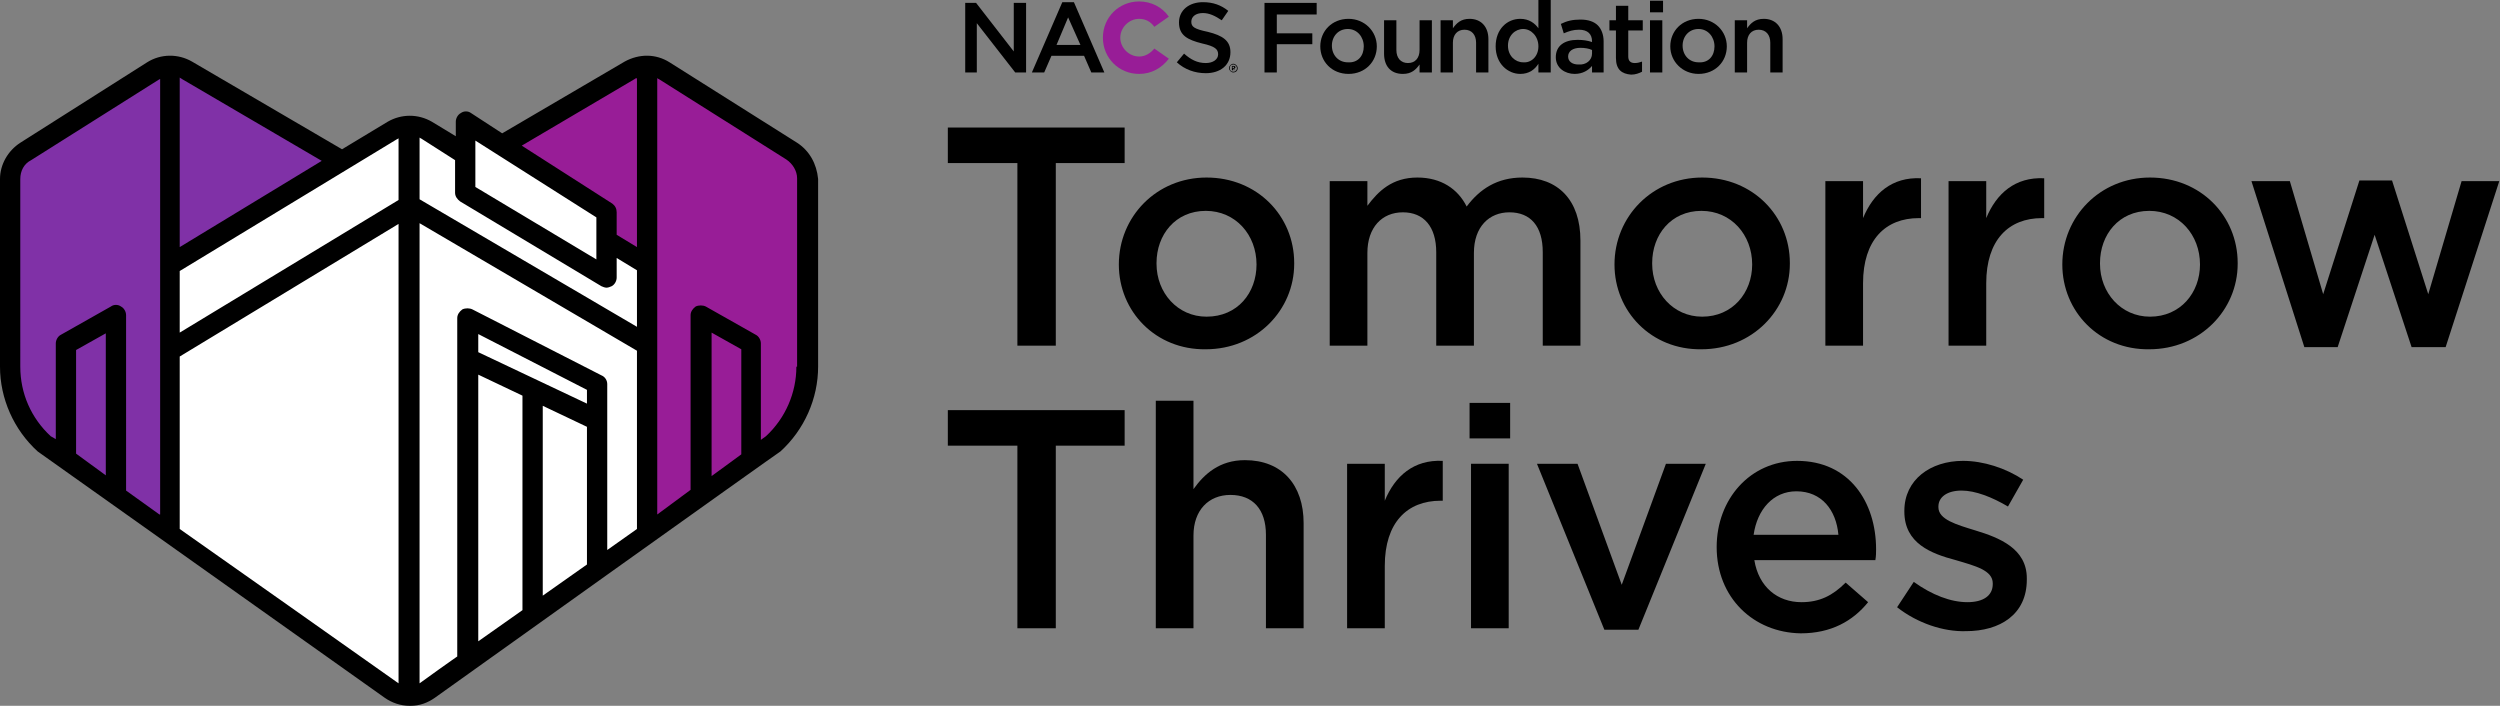 <?xml version="1.0" encoding="utf-8"?>
<!-- Generator: Adobe Illustrator 24.2.0, SVG Export Plug-In . SVG Version: 6.00 Build 0)  -->
<svg version="1.1" id="Layer_1" xmlns="http://www.w3.org/2000/svg" xmlns:xlink="http://www.w3.org/1999/xlink" x="0px" y="0px"
	 viewBox="0 0 345 97.4" style="enable-background:new 0 0 345 97.4;" xml:space="preserve">
<rect x="0" y="0" width="345" height="97.4" fill="#808080" stroke="none"/>
<style type="text/css">
	.st0{fill:#FFFFFF;}
	.st1{fill:#981D97;}
	.st2{fill:#8031A7;}
	.st3{fill:none;}
</style>
<g>
	<g>
		<g>
			<polygon class="st0" points="23.1,74 23.1,37 55.1,17 58.1,17 64.1,21 64.1,17 83.1,29 83.3,33.5 89.1,37 89.3,72.7 58.1,96 
				54.1,96 			"/>
		</g>
		<g>
			<g>
				<path class="st1" d="M109.2,20.9L91.6,9.7c-1.4-0.9-3.2-0.9-4.7-0.1L69.1,20.2L83.1,29v3.7l6.2,3.8v37.2l17.3-12.5
					c3-2.7,4.7-6.6,4.7-10.7V24.7C111.3,23.1,110.5,21.7,109.2,20.9z"/>
			</g>
			<g>
				<path class="st2" d="M47.1,22.2L25.8,9.7c-1.5-0.9-3.3-0.8-4.7,0.1L3.5,20.9c-1.3,0.8-2.1,2.3-2.1,3.8v25.9
					c0,4.1,1.7,7.9,4.7,10.7l17.3,12.5V36.6L47.1,22.2z"/>
			</g>
			<g>
				<path d="M110,19.7L92.4,8.6c-1.9-1.2-4.2-1.2-6.2-0.1l-16.9,9.9L65,15.6c-0.4-0.3-1-0.3-1.4,0c-0.4,0.2-0.7,0.7-0.7,1.2v2
					l-3.3-2c-1.9-1.1-4.2-1.1-6.1,0l-6.3,3.8L26.5,8.5c-1.9-1.1-4.3-1.1-6.2,0.1L2.8,19.7c-1.7,1.1-2.8,3-2.8,5v25.9
					c0,4.4,1.9,8.7,5.2,11.7c0,0,47.9,34,47.9,34c1,0.7,2.2,1.1,3.4,1.1c0,0,0,0,0.1,0c0,0,0.1,0,0.1,0c1.2,0,2.3-0.4,3.3-1.1
					c0,0,47.6-34,47.7-34c3.3-3,5.2-7.3,5.2-11.7V24.7C112.7,22.6,111.7,20.8,110,19.7z M87.6,10.9c0.1-0.1,0.2-0.1,0.3-0.1v23.3
					l-2.8-1.7v-3.1c0-0.5-0.2-0.9-0.6-1.2l-12.5-8L87.6,10.9z M65.6,19.4L82.3,30v5.8L65.6,25.8V19.4z M62.8,22.1v4.5
					c0,0.5,0.3,0.9,0.7,1.2L83,39.5c0.2,0.1,0.5,0.2,0.7,0.2c0.2,0,0.5-0.1,0.7-0.2c0.4-0.2,0.7-0.7,0.7-1.2v-2.7l2.8,1.7v7.8
					l-30-17.6v-8.5c0.1,0,0.1,0.1,0.2,0.1L62.8,22.1z M54.8,19.2c0.1,0,0.1-0.1,0.2-0.1v8.5L24.8,45.9v-8.5L54.8,19.2z M25.1,10.9
					l19.3,11.3L24.8,34.1V10.7C24.9,10.8,25,10.8,25.1,10.9z M14.6,65.6l-4.1-3V48.3l4.1-2.3V65.6z M22,71l-4.6-3.3V43.5
					c0-0.5-0.3-1-0.7-1.2c-0.4-0.3-1-0.3-1.4,0l-6.9,3.9c-0.4,0.2-0.7,0.7-0.7,1.2v13.2L7,60.2c-2.7-2.5-4.2-5.9-4.2-9.6V24.7
					c0-1.1,0.5-2.1,1.5-2.6l17.6-11.1c0.1,0,0.1-0.1,0.2-0.1v25.7v11.8V71z M24.8,73V49.2l30.2-18.3v63.4C54.9,94.2,24.8,73,24.8,73
					z M57.9,94.3V30.8l30,17.6V73l-4.1,2.9V53c0-0.5-0.3-1-0.8-1.2l-17.8-9.1c-0.4-0.2-1-0.2-1.4,0c-0.4,0.3-0.7,0.7-0.7,1.2v46.7
					C63.2,90.5,58,94.2,57.9,94.3z M72.1,54.6v29.6L66,88.5V51.7L72.1,54.6z M66,48.6v-2.5l15,7.7v1.9L66,48.6z M74.9,56l6.1,2.9v19
					l-6.1,4.3V56z M102.3,62.7l-4.1,3V45.9l4.1,2.3V62.7z M109.9,50.6c0,3.6-1.5,7.1-4.2,9.6l-0.7,0.5V47.4c0-0.5-0.3-1-0.7-1.2
					l-6.9-3.9c-0.4-0.2-1-0.2-1.4,0c-0.4,0.3-0.7,0.7-0.7,1.2v24.1L90.7,71V10.8c0.1,0,0.1,0.1,0.2,0.1l17.6,11.1
					c0.9,0.6,1.5,1.6,1.5,2.6V50.6z"/>
			</g>
		</g>
	</g>
	<g>
		<path d="M140.3,22.5h-9.5v-4.9h24.4v4.9h-9.5v25.2h-5.3V22.5z"/>
		<path d="M154.4,36.5L154.4,36.5c0-6.6,5.2-12,12.1-12c7,0,12.1,5.3,12.1,11.8v0.1c0,6.4-5.2,11.8-12.2,11.8
			C159.5,48.3,154.4,43,154.4,36.5z M173.4,36.5L173.4,36.5c0-4.1-2.9-7.4-7-7.4c-4.2,0-6.8,3.3-6.8,7.2v0.1c0,4,2.9,7.3,6.9,7.3
			C170.8,43.7,173.4,40.4,173.4,36.5z"/>
		<path d="M183.5,25h5.2v3.4c1.5-2,3.4-3.9,6.9-3.9c3.3,0,5.6,1.6,6.8,4c1.8-2.4,4.2-4,7.7-4c4.9,0,8,3.1,8,8.7v14.5h-5.2V34.8
			c0-3.6-1.7-5.5-4.6-5.5c-2.8,0-4.9,2-4.9,5.6v12.8h-5.2V34.8c0-3.5-1.7-5.5-4.6-5.5c-2.9,0-4.9,2.1-4.9,5.6v12.8h-5.2V25z"/>
		<path d="M222.8,36.5L222.8,36.5c0-6.6,5.2-12,12.1-12c7,0,12.1,5.3,12.1,11.8v0.1c0,6.4-5.2,11.8-12.2,11.8
			C227.9,48.3,222.8,43,222.8,36.5z M241.8,36.5L241.8,36.5c0-4.1-2.9-7.4-7-7.4c-4.2,0-6.8,3.3-6.8,7.2v0.1c0,4,2.9,7.3,6.9,7.3
			C239.1,43.7,241.8,40.4,241.8,36.5z"/>
		<path d="M251.9,25h5.2v5.1c1.4-3.4,4-5.7,8-5.5v5.5h-0.3c-4.6,0-7.7,3-7.7,9v8.6h-5.2V25z"/>
		<path d="M268.9,25h5.2v5.1c1.4-3.4,4-5.7,8-5.5v5.5h-0.3c-4.6,0-7.7,3-7.7,9v8.6h-5.2V25z"/>
		<path d="M284.6,36.5L284.6,36.5c0-6.6,5.2-12,12.1-12c7,0,12.1,5.3,12.1,11.8v0.1c0,6.4-5.2,11.8-12.2,11.8
			C289.7,48.3,284.6,43,284.6,36.5z M303.6,36.5L303.6,36.5c0-4.1-2.9-7.4-7-7.4c-4.2,0-6.8,3.3-6.8,7.2v0.1c0,4,2.9,7.3,6.9,7.3
			C300.9,43.7,303.6,40.4,303.6,36.5z"/>
		<path d="M310.7,25h5.3l4.6,15.6l5-15.7h4.5l5,15.7l4.6-15.6h5.2l-7.4,22.9h-4.7l-5.1-15.5l-5.1,15.5h-4.6L310.7,25z"/>
		<path d="M140.3,61.5h-9.5v-4.9h24.4v4.9h-9.5v25.2h-5.3V61.5z"/>
		<path d="M159.5,55.3h5.2v12.2c1.5-2.1,3.6-4,7.1-4c5.1,0,8.1,3.4,8.1,8.7v14.5h-5.2V73.8c0-3.5-1.8-5.5-4.9-5.5
			c-3,0-5.1,2.1-5.1,5.6v12.8h-5.2V55.3z"/>
		<path d="M185.9,64h5.2v5.1c1.4-3.4,4-5.7,8-5.5v5.5h-0.3c-4.6,0-7.7,3-7.7,9v8.6h-5.2V64z"/>
		<path d="M202.8,55.6h5.6v4.9h-5.6V55.6z M203,64h5.2v22.7H203V64z"/>
		<path d="M212.1,64h5.6l6.1,16.7l6.1-16.7h5.5l-9.3,22.9h-4.7L212.1,64z"/>
		<path d="M236.9,75.5L236.9,75.5c0-6.6,4.6-11.9,11.1-11.9c7.2,0,10.9,5.7,10.9,12.2c0,0.5,0,0.9-0.1,1.5h-16.7
			c0.6,3.7,3.2,5.8,6.5,5.8c2.5,0,4.3-0.9,6.1-2.7l3.1,2.7c-2.1,2.6-5.1,4.3-9.3,4.3C242,87.3,236.9,82.5,236.9,75.5z M253.7,73.8
			c-0.3-3.4-2.3-6-5.8-6c-3.2,0-5.4,2.5-5.9,6H253.7z"/>
		<path d="M261.8,83.8l2.3-3.5c2.5,1.8,5.1,2.8,7.4,2.8c2.2,0,3.5-0.9,3.5-2.5v-0.1c0-1.8-2.4-2.4-5.1-3.2c-3.4-0.9-7.1-2.3-7.1-6.7
			v-0.1c0-4.3,3.6-6.9,8.1-6.9c2.8,0,5.9,1,8.3,2.6l-2.1,3.7c-2.2-1.3-4.5-2.2-6.4-2.2c-2,0-3.2,0.9-3.2,2.2v0.1
			c0,1.7,2.5,2.4,5.1,3.2c3.3,1,7.1,2.5,7.1,6.6V80c0,4.8-3.7,7.1-8.4,7.1C268.2,87.2,264.6,86,261.8,83.8z"/>
	</g>
	<g>
		<path class="st3" d="M133.2,0.4h1.6l5.2,6.7V0.4h1.7V10h-1.4l-5.3-6.8V10h-1.7V0.4z"/>
		<path class="st3" d="M146.3,0.3h1.6l4.2,9.7h-1.8l-1-2.3h-4.6l-1,2.3h-1.7L146.3,0.3z M148.7,6.2l-1.7-3.8l-1.6,3.8H148.7z"/>
		<path class="st3" d="M151.4,5.3L151.4,5.3c0-2.8,2.2-5,5.1-5c2,0,3.2,0.8,4.1,2l-2,1.6c-0.5-0.7-1.2-1.1-2.1-1.1
			c-1.3,0-2.3,1.1-2.3,2.5v0c0,1.4,0.9,2.6,2.3,2.6c1,0,1.6-0.5,2.2-1.2l2,1.4c-0.9,1.3-2.1,2.2-4.3,2.2
			C153.6,10.2,151.4,8.1,151.4,5.3z"/>
		<path class="st3" d="M161.2,8.6l1-1.2c0.9,0.8,1.9,1.3,3,1.3c1,0,1.7-0.5,1.7-1.2v0c0-0.7-0.4-1.1-2.2-1.5c-2-0.5-3.2-1.1-3.2-2.9
			v0c0-1.6,1.4-2.8,3.3-2.8c1.4,0,2.5,0.4,3.5,1.2l-0.9,1.3c-0.9-0.6-1.7-1-2.6-1c-1,0-1.6,0.5-1.6,1.1v0c0,0.7,0.4,1.1,2.3,1.5
			c2,0.5,3.1,1.2,3.1,2.8v0c0,1.8-1.4,2.9-3.4,2.9C163.8,10.2,162.4,9.7,161.2,8.6z"/>
		<path d="M174.5,0.4h7.2V2h-5.5v2.6h4.9v1.5h-4.9V10h-1.7V0.4z"/>
		<path d="M182.2,6.4L182.2,6.4c0-2.1,1.6-3.8,3.9-3.8c2.2,0,3.9,1.7,3.9,3.8v0c0,2.1-1.6,3.8-3.9,3.8
			C183.8,10.2,182.2,8.5,182.2,6.4z M188.2,6.4L188.2,6.4c0-1.3-0.9-2.4-2.2-2.4c-1.3,0-2.2,1-2.2,2.3v0c0,1.3,0.9,2.3,2.2,2.3
			C187.4,8.7,188.2,7.7,188.2,6.4z"/>
		<path d="M191,7.4V2.8h1.7v4.1c0,1.1,0.6,1.8,1.6,1.8c1,0,1.6-0.7,1.6-1.8V2.8h1.7V10h-1.7V8.9c-0.5,0.7-1.1,1.3-2.3,1.3
			C191.9,10.2,191,9.1,191,7.4z"/>
		<path d="M198.8,2.8h1.7v1.1c0.5-0.7,1.1-1.3,2.3-1.3c1.6,0,2.6,1.1,2.6,2.8V10h-1.7V5.9c0-1.1-0.6-1.8-1.6-1.8
			c-1,0-1.6,0.7-1.6,1.8V10h-1.7V2.8z"/>
		<path d="M206.4,6.4L206.4,6.4c0-2.4,1.6-3.8,3.4-3.8c1.2,0,2,0.6,2.5,1.3V0h1.7v10h-1.7V8.8c-0.5,0.8-1.3,1.4-2.5,1.4
			C208.1,10.2,206.4,8.8,206.4,6.4z M212.3,6.4L212.3,6.4c0-1.4-1-2.4-2.1-2.4c-1.1,0-2.1,0.9-2.1,2.3v0c0,1.4,1,2.3,2.1,2.3
			C211.3,8.7,212.3,7.8,212.3,6.4z"/>
		<path d="M214.7,7.9L214.7,7.9c0-1.6,1.2-2.4,3-2.4c0.8,0,1.4,0.1,2,0.3V5.7c0-1-0.6-1.6-1.8-1.6c-0.8,0-1.4,0.2-2.1,0.5l-0.4-1.3
			c0.8-0.4,1.6-0.6,2.7-0.6c1.1,0,1.9,0.3,2.4,0.8c0.5,0.5,0.8,1.3,0.8,2.2V10h-1.6V9.1c-0.5,0.6-1.3,1.1-2.4,1.1
			C216,10.2,214.7,9.4,214.7,7.9z M219.7,7.4V6.9c-0.4-0.2-1-0.3-1.6-0.3c-1.1,0-1.7,0.5-1.7,1.2v0c0,0.7,0.6,1.1,1.4,1.1
			C218.9,9,219.7,8.3,219.7,7.4z"/>
		<path d="M223,8V4.2h-0.9V2.8h0.9v-2h1.7v2h2v1.4h-2v3.6c0,0.6,0.3,0.9,0.9,0.9c0.4,0,0.7-0.1,1-0.2v1.4c-0.4,0.2-0.9,0.4-1.5,0.4
			C223.8,10.2,223,9.6,223,8z"/>
		<path d="M227.7,0.1h1.8v1.6h-1.8V0.1z M227.7,2.8h1.7V10h-1.7V2.8z"/>
		<path d="M230.5,6.4L230.5,6.4c0-2.1,1.6-3.8,3.9-3.8c2.2,0,3.9,1.7,3.9,3.8v0c0,2.1-1.6,3.8-3.9,3.8
			C232.2,10.2,230.5,8.5,230.5,6.4z M236.6,6.4L236.6,6.4c0-1.3-0.9-2.4-2.2-2.4c-1.3,0-2.2,1-2.2,2.3v0c0,1.3,0.9,2.3,2.2,2.3
			C235.8,8.7,236.6,7.7,236.6,6.4z"/>
		<path d="M239.4,2.8h1.7v1.1c0.5-0.7,1.1-1.3,2.3-1.3c1.6,0,2.6,1.1,2.6,2.8V10h-1.7V5.9c0-1.1-0.6-1.8-1.6-1.8
			c-1,0-1.6,0.7-1.6,1.8V10h-1.7V2.8z"/>
	</g>
	<g>
		<g>
			<path class="st1" d="M159.3,6.7c-0.5,0.6-1.2,1.1-2.1,1.1c-1.4,0-2.6-1.2-2.6-2.6c0-1.4,1.2-2.6,2.6-2.6c0.9,0,1.6,0.4,2.1,1.1
				l2-1.4c-0.9-1.3-2.4-2.1-4.1-2.1c-2.8,0-5,2.2-5,5s2.2,5,5,5c1.7,0,3.1-0.8,4.1-2.1L159.3,6.7z"/>
		</g>
		<g>
			<polygon points="139.9,0.4 141.6,0.4 141.6,10 140.1,10 134.8,3.2 134.8,10 133.2,10 133.2,0.4 134.7,0.4 139.9,7.1 			"/>
		</g>
		<g>
			<path d="M147.4,2.4l-1.6,3.8h3.3L147.4,2.4z M152.4,10h-1.8l-1-2.3h-4.5l-1,2.3h-1.7l4.2-9.7h1.6L152.4,10z"/>
		</g>
		<g>
			<path d="M166.7,4.4c2,0.5,3.1,1.2,3.1,2.8c0,1.8-1.4,2.9-3.4,2.9c-1.5,0-2.9-0.5-4-1.5l1-1.2c0.9,0.8,1.8,1.3,3,1.3
				c1,0,1.7-0.5,1.7-1.2c0-0.7-0.4-1.1-2.2-1.5c-2-0.5-3.2-1.1-3.2-2.9c0-1.7,1.4-2.8,3.3-2.8c1.4,0,2.5,0.4,3.5,1.2l-0.9,1.3
				c-0.9-0.6-1.7-1-2.6-1c-1,0-1.6,0.5-1.6,1.2C164.4,3.7,164.8,4,166.7,4.4"/>
		</g>
		<g>
			<path d="M170.2,9.2h-0.1v0.2h0.1c0.1,0,0.1,0,0.1-0.1C170.3,9.3,170.3,9.2,170.2,9.2 M170.3,9.5l0.2,0.2h-0.1l-0.1-0.2h-0.1v0.2
				H170V9.1h0.3c0.1,0,0.2,0.1,0.2,0.2C170.4,9.4,170.4,9.5,170.3,9.5 M170.2,8.9c-0.3,0-0.5,0.2-0.5,0.5c0,0.3,0.2,0.5,0.5,0.5
				c0.3,0,0.5-0.2,0.5-0.5C170.7,9.2,170.5,8.9,170.2,8.9 M170.2,10c-0.3,0-0.6-0.3-0.6-0.6s0.3-0.6,0.6-0.6c0.3,0,0.6,0.3,0.6,0.6
				C170.8,9.8,170.5,10,170.2,10"/>
		</g>
	</g>
</g>
</svg>
